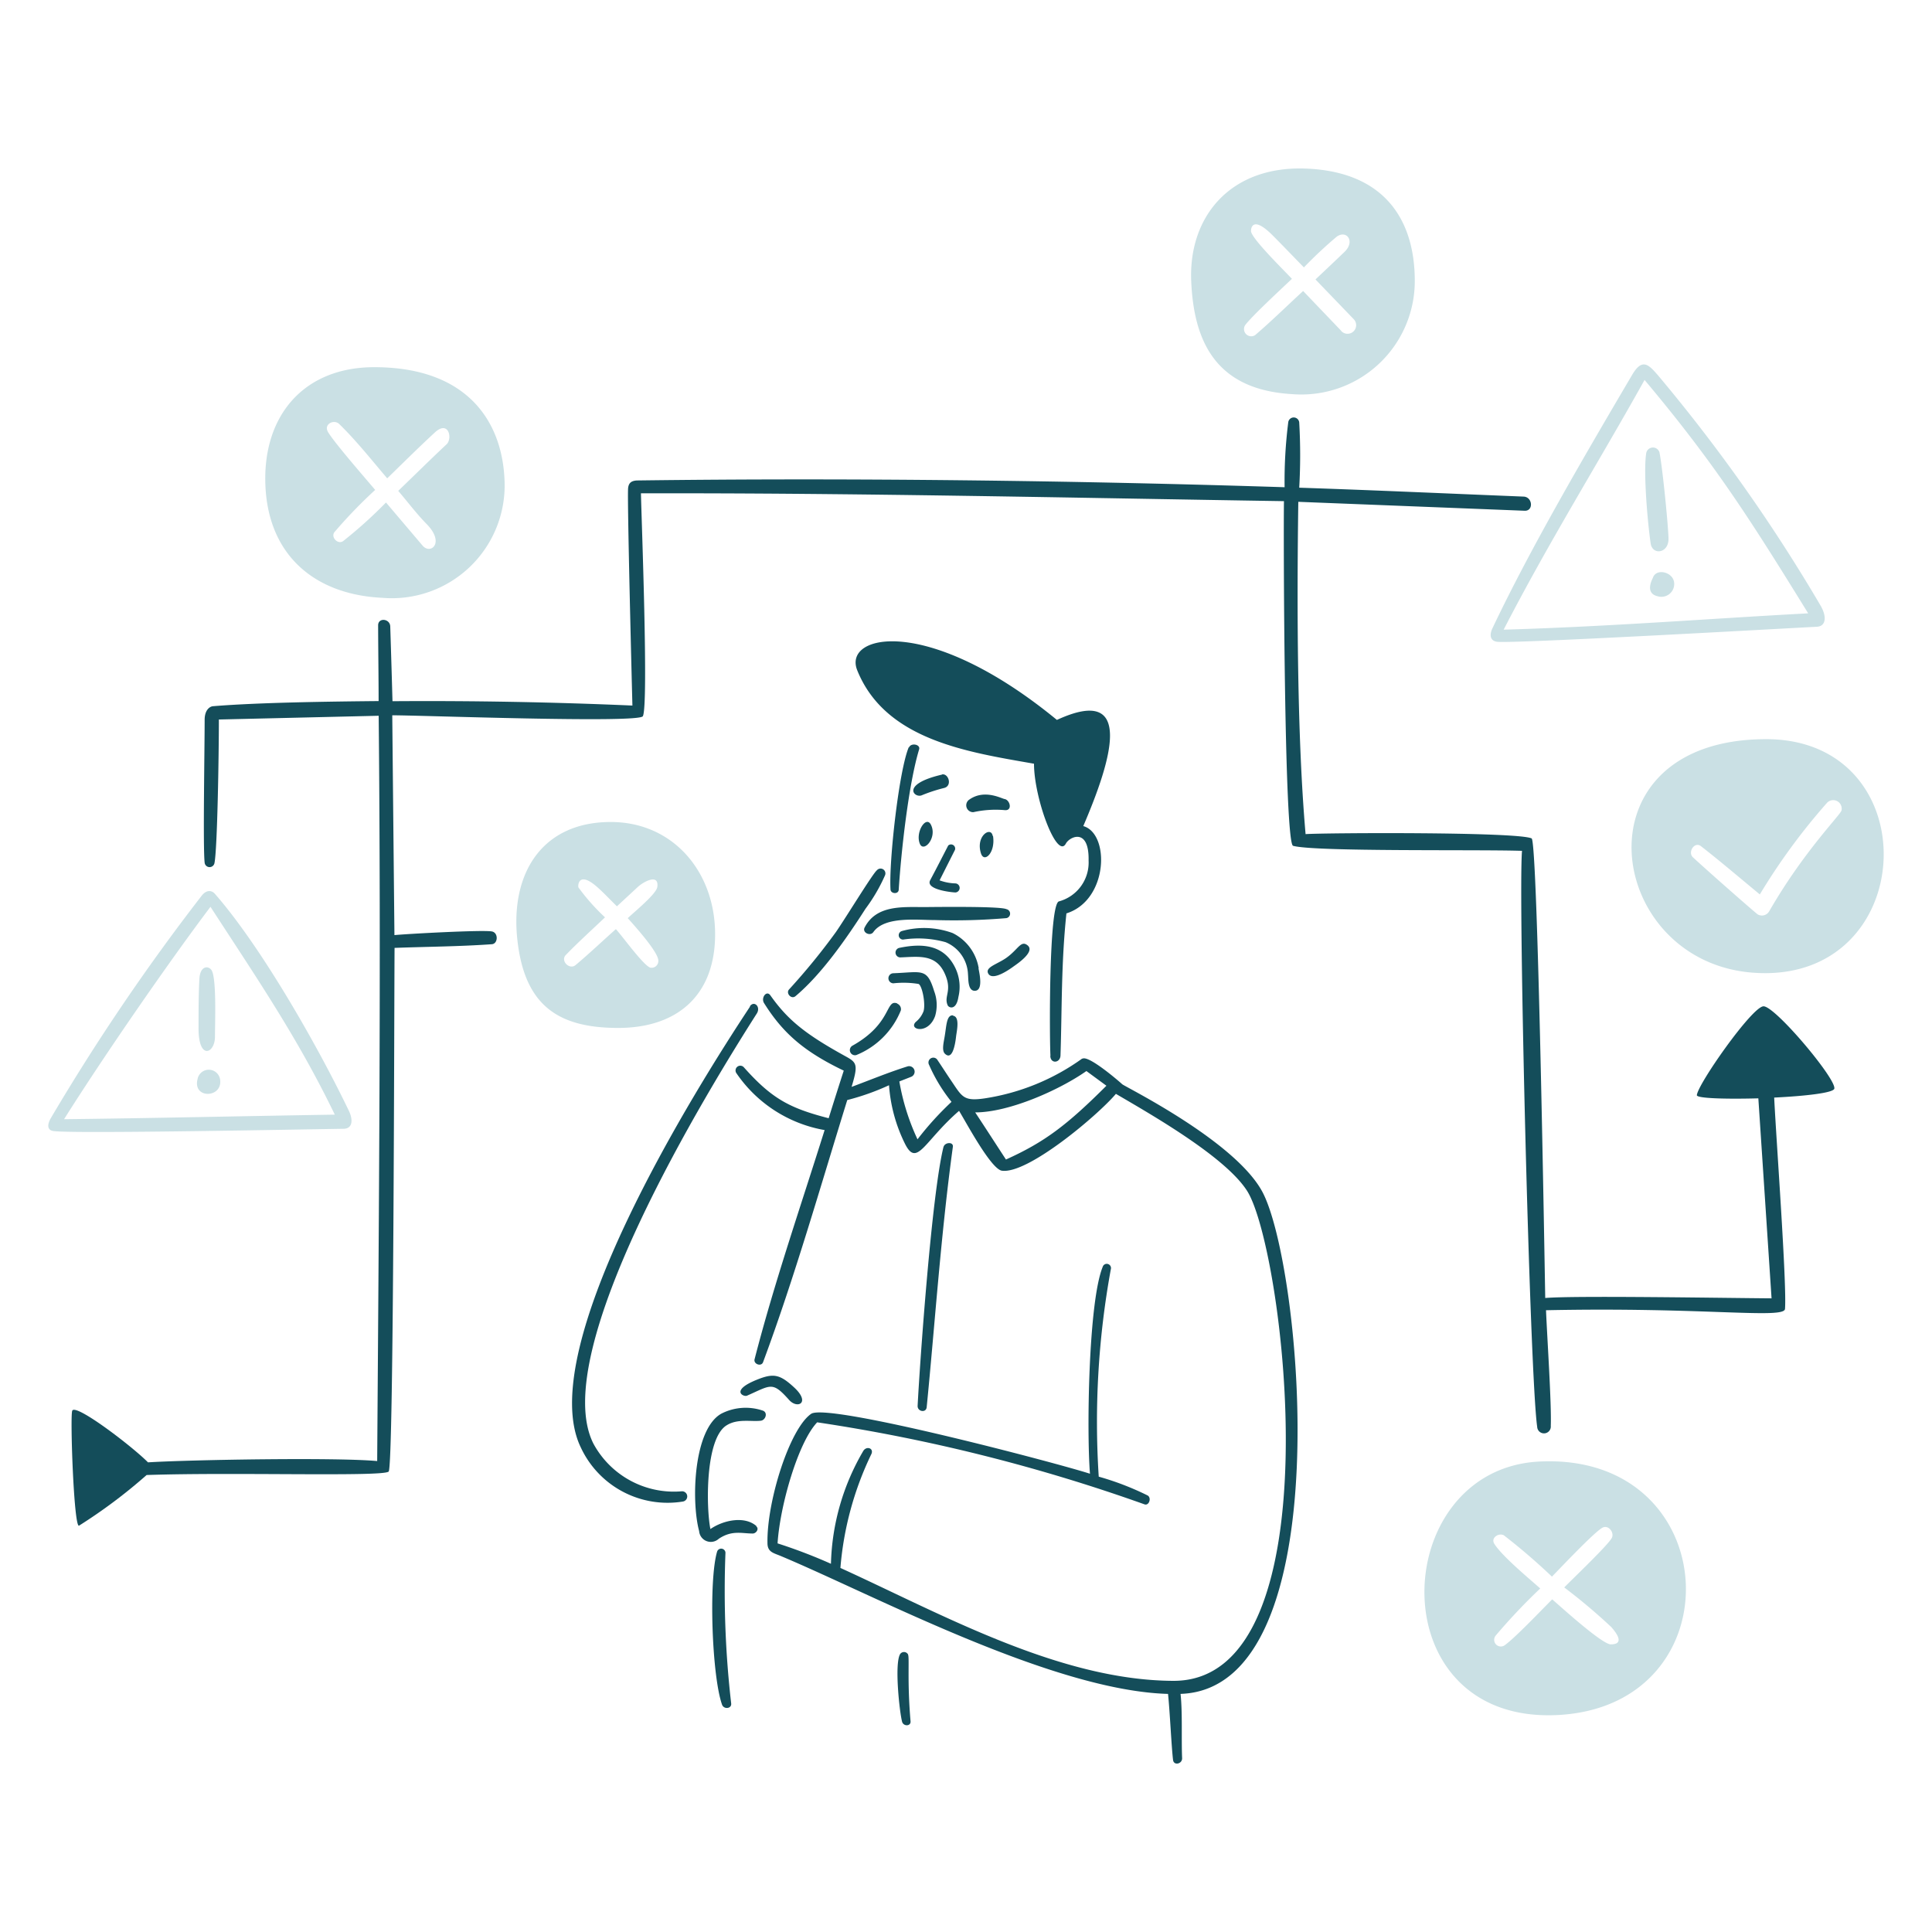 <svg xmlns="http://www.w3.org/2000/svg" viewBox="0 0 200 200"><path fill="#cae0e4" d="M5.28 115.718c-.415.7-.394 1.267.233 1.365 1.95.3 26.175-.176 30.04-.232.964 0 1.007-.944.563-1.858-3.21-6.682-9.054-16.96-13.869-22.465-.289-.331-.845-.507-1.408.246A221.888 221.888 0 0 0 5.28 115.718Zm17.509-3.929c.243 1.9-2.872 1.986-2.337-.084a1.182 1.182 0 0 1 2.337.084Zm-.535-4.47c0 1.746-1.739 2.506-1.7-.965 0-1.668 0-3.337.085-5 .07-1.407.943-1.407 1.26-.921.538.838.351 5.555.355 6.886Zm-15.622 8.54c4.182-6.646 10.976-16.453 15.157-21.987 4.774 7.363 9 13.51 12.87 21.515-8.976.14-19.044.372-28.027.472ZM168.956 38.811c-4.752 8.075-10.483 17.84-14.453 26.218-.395.823-.141 1.344.493 1.408 1.7.2 29.146-1.352 33.088-1.556.95-.05 1.056-1.063.352-2.239a173.8 173.8 0 0 0-16.727-23.7c-1.009-1.166-1.676-1.961-2.753-.131Zm4.344 21.458a1.326 1.326 0 0 1-1.69 1.458c-1.408-.317-.535-1.817-.5-1.922.338-1.005 2.046-.605 2.19.464Zm-1.514-13.446c.308 1.528.887 7.315.937 8.892s-1.655 1.795-1.845.556c-.31-2.112-.781-7.414-.458-9.385a.707.707 0 0 1 1.366-.063Zm-16.129 18.36c4.633-9 9.892-17.424 14.587-25.851 7.287 8.667 10.976 14.5 16.939 24.162-9.772.514-20.501 1.373-31.526 1.689ZM182.825 76.518c-19.93.013-16.72 22.972-1.408 24.17 17.319 1.351 18.389-24.18 1.408-24.17Zm7.807 7.378c-.1.457-3.935 4.266-7.476 10.427a.874.874 0 0 1-1.186.343c-.179-.1-4.985-4.315-6.72-5.919-.563-.521.162-1.676.837-1.148 2.07 1.612 4.063 3.323 6.09 4.992a64.464 64.464 0 0 1 6.971-9.5.88.88 0 0 1 1.484.809ZM159.34 151.3c-15.651.795-16.672 27.182 1.914 26.239s17.375-27.22-1.914-26.239Zm7.412 18.924c-.9 0-5.118-3.837-6.068-4.66-1.162 1.161-3.858 4-4.928 4.759a.69.69 0 0 1-.929-1 61.774 61.774 0 0 1 4.618-4.886c-1.282-1.133-3.957-3.358-4.752-4.618-.4-.627.458-1.176.992-.88a64.17 64.17 0 0 1 4.971 4.273c.774-.781 4.393-4.632 5.237-5.069.613-.317 1.239.5.965 1.056-.373.74-4.224 4.4-4.928 5.133a59.411 59.411 0 0 1 4.879 4.111c.633.723 1.337 1.779-.057 1.779ZM123.315 29.138c.268 6.02 2.4 11.187 10.405 11.659a11.745 11.745 0 0 0 12.736-11.926c-.064-6.125-3.132-11.1-11.264-11.419-7.792-.304-12.177 4.935-11.877 11.686Zm15.537 5.118-3.952-4.132c-1.655 1.521-3.26 3.105-4.97 4.569a.747.747 0 0 1-1.021-1.049c.774-1.007 3.717-3.717 4.829-4.78-.7-.761-3.949-3.929-4.224-4.858-.049-.162 0-1.866 2.2.331 1.1 1.1 2.175 2.232 3.266 3.344a44.972 44.972 0 0 1 3.373-3.161c1.02-.774 1.979.444.837 1.549-1 .964-2.006 1.908-3.013 2.858l3.971 4.126a.889.889 0 0 1-1.3 1.218ZM52.224 49.611c-.268-6.012-3.872-11.6-13.482-11.6-7.336 0-11.6 5.069-11.264 12.32s5.2 11.222 12.074 11.553a11.681 11.681 0 0 0 12.672-12.273Zm-6-3.612c-1.686 1.581-3.33 3.21-5 4.816.986 1.147 1.894 2.372 2.957 3.449 1.908 1.957.38 3.182-.436 2.218l-3.788-4.464a46.651 46.651 0 0 1-4.449 4.006c-.542.366-1.275-.408-.894-.929a50.178 50.178 0 0 1 4.224-4.379c-1.042-1.239-4.224-4.879-4.886-6-.472-.817.626-1.338 1.154-.831 1.732 1.676 3.394 3.774 4.978 5.632 1.633-1.584 3.252-3.2 4.928-4.745 1.425-1.321 1.86.621 1.214 1.228ZM63.227 85.093c-7.131 0-10.412 5.336-9.673 12.165s4.224 9.153 10.441 9.153 10.1-3.478 10.032-9.857-4.4-11.461-10.8-11.461Zm4.1 15.08c-.7-.211-2.816-3.154-3.57-3.992-1.408 1.246-2.745 2.528-4.174 3.724-.634.528-1.6-.45-1.007-1.049 1.3-1.344 2.7-2.6 4.055-3.893a21.384 21.384 0 0 1-2.753-3.1c-.07-.19 0-1.767 1.986 0 .7.626 1.33 1.309 2 1.957l2.168-2.007c.613-.563 2.2-1.408 2.014 0-.085.7-2.211 2.443-3.063 3.232.585.662 3.2 3.52 3.168 4.421a.7.7 0 0 1-.826.707Z"/><path fill="#144d5a" d="M95.64 93.9c-2.26 0-4.928-.218-6.132 2.112-.281.528.577.944.9.479 1.176-1.661 4.485-1.246 6.414-1.246a64.056 64.056 0 0 0 7.357-.2.473.473 0 0 0 0-.93c-.643-.326-7.812-.215-8.539-.215Zm-4.865-3.808a.5.5 0 0 1 .838.528 17.528 17.528 0 0 1-2.013 3.449c-1.957 3.056-4.527 6.766-7.252 9.054-.436.366-1.028-.317-.661-.7a67.081 67.081 0 0 0 4.836-5.923c.993-1.424 3.84-6.1 4.252-6.408Zm2.112 13.784c-1.246-.479-.514 2.07-4.653 4.379a.529.529 0 0 0 .408.965 8.339 8.339 0 0 0 4.611-4.619.613.613 0 0 0-.366-.7Zm8.406-3.64c.12.634.5 2.324-.386 2.331-.747 0-.649-1.268-.7-1.69a3.752 3.752 0 0 0-2.323-3.344 10.564 10.564 0 0 0-4.4-.268.451.451 0 0 1-.113-.887 8.6 8.6 0 0 1 5.245.212 4.96 4.96 0 0 1 2.7 3.646Zm-2.379.007a4.5 4.5 0 0 1 .3 2.964c-.218 1.408-.985 1.141-1.112.859-.429-.985.542-1.485-.331-3.344-.929-1.985-2.7-1.682-4.576-1.612a.5.5 0 0 1-.134-.979c2.459-.521 4.7-.331 5.853 2.112Zm-2.2 2.394c-.746-2.471-1.246-2-4.224-1.887a.521.521 0 1 0 0 1.042 9.558 9.558 0 0 1 2.584.064c.366.105.76 1.985.535 2.816a2.613 2.613 0 0 1-.81 1.119c-.8.8 1.3 1.366 2.007-.62a4.061 4.061 0 0 0-.089-2.534Z"/><path fill="#144d5a" d="M98.682 105.115c-.7-.1-.7 1.056-.88 2.112-.1.648-.331 1.486 0 1.838.7.7 1.042-.578 1.175-1.8.064-.528.416-2.036-.324-2.112Zm10.06 4.168c-.1-1.718-.183-15.756.887-15.974a4.164 4.164 0 0 0 3.062-4.224c.071-3.457-1.971-2.471-2.351-1.76-.922 1.718-3.3-4.689-3.3-8.265-6.808-1.2-15.382-2.422-18.3-9.673-1.514-3.753 7.371-5.787 20.67 5.139 8.117-3.738 5.632 4.224 2.731 10.99 2.767.774 2.605 7.673-1.746 9.039-.549 5.252-.45 9.772-.612 14.672 0 .816-1.014.943-1.056.091ZM94.07 77.363c-1.02 2.443-2.055 11.835-1.886 14.693 0 .479.816.549.851.056.254-3.977 1.014-10.9 2.112-14.538.155-.528-.837-.7-1.041-.211Zm12.306 20.5c-.7-.566-.964.422-2.21 1.3-.929.648-2.112.937-1.9 1.542.3.767 1.563.141 2.661-.662.436-.306 2.248-1.535 1.449-2.179Z"/><path fill="#144d5a" d="M112.043 109.571a23.27 23.27 0 0 1-10.067 4.126c-2.308.345-2.372-.169-3.619-1.986-.435-.647-.858-1.309-1.3-1.964a.5.5 0 0 0-.88.487 16.871 16.871 0 0 0 2.323 3.829 32.037 32.037 0 0 0-3.52 3.879 23.369 23.369 0 0 1-1.879-5.991l1.2-.472a.571.571 0 1 0-.38-1.077c-1.936.605-3.865 1.409-5.766 2.113.7-2.3.543-2.521-.591-3.148-4.224-2.323-6.026-3.794-7.821-6.336-.394-.549-.993.26-.648.81 1.915 3.048 4.069 4.991 8.251 6.99q-.792 2.451-1.563 4.928c-4.062-1.048-5.886-2.027-8.772-5.265a.493.493 0 0 0-.8.57 13.946 13.946 0 0 0 9.153 5.921c-2.45 7.807-5.224 15.847-7.251 23.725-.128.506.7.8.88.3 3.238-8.7 5.948-18.213 8.715-27.133a25.111 25.111 0 0 0 4.323-1.534 16.187 16.187 0 0 0 1.619 5.991c1.268 2.612 1.978-.176 5.632-3.338.7 1.127 3.3 6.034 4.436 6.195 2.7.374 9.976-5.786 11.8-7.955 3.6 2.112 11.265 6.463 13.56 10.011 3.844 5.914 9.384 50.816-7.617 50.753-11.8-.049-23.993-6.921-34.462-11.687a33.282 33.282 0 0 1 3.21-11.8c.261-.6-.493-.845-.831-.331a24.239 24.239 0 0 0-3.358 11.7 54.474 54.474 0 0 0-5.526-2.112c.239-3.852 2.112-10.441 4.1-12.532a179.9 179.9 0 0 1 33.884 8.491c.472.169.747-.663.332-.915a29.189 29.189 0 0 0-5.069-1.951 87.858 87.858 0 0 1 1.252-21.473.438.438 0 1 0-.844-.238c-1.471 3.6-1.668 17.03-1.316 21.409-3.056-1.007-27.176-7.385-28.865-6.2-2.225 1.535-4.6 9.06-4.52 13.376 0 .93.612 1.021 1.338 1.324 9.644 4.034 28.125 13.953 40.128 14.292.184 1.71.36 5.582.521 6.843.078.612.965.408.936-.2-.084-2 .05-4.738-.161-6.645 16.728-.55 12.532-44.509 8.448-52.013-2.872-5.273-14.214-10.842-14.488-11.1s-3.52-3.07-4.126-2.634Zm-34.426-5.385c.423-.641 1.148 0 .747.7-5.076 7.962-21.747 35.06-16.931 44.564a9.474 9.474 0 0 0 9.152 4.928.534.534 0 0 1 .1 1.062 9.9 9.9 0 0 1-10.56-5.6c-4.984-10.272 11.968-37.257 17.53-45.655ZM75.1 160.725a.444.444 0 0 0-.866-.1c-.887 3-.535 12.9.514 15.847.183.5 1.007.429.943-.134a101.941 101.941 0 0 1-.591-15.613Zm18.9 10.56c.162.317-.1 2.725.26 6.907.042.513-.7.542-.866.076-.267-.928-.823-6.046-.211-7.04a.48.48 0 0 1 .817.036Zm3.675-52.554c.126-.493 1.049-.564.964 0-1.246 9.081-1.88 18.62-2.71 26.949-.064.612-.965.451-.937-.148.247-4.773 1.479-22.049 2.683-26.822Zm16.861-6.336c-4.091 4.083-6.393 5.828-10.4 7.638-1.064-1.626-2.112-3.259-3.183-4.878 3.52 0 8.724-2.324 11.512-4.281ZM98.928 91.45a5.123 5.123 0 0 1-1.661-.316c.528-1.049 1.063-2.112 1.591-3.154a.43.43 0 0 0-.7-.451c-.62 1.2-1.232 2.4-1.866 3.59-.507.965 2.168 1.254 2.619 1.268a.471.471 0 0 0 .017-.937ZM97.52 80.186c-4.323 1-2.879 2.45-2.112 2.147a16.245 16.245 0 0 1 2.292-.753c.929-.2.493-1.556-.19-1.408Zm2.816 2.591a.712.712 0 0 0 .422 1.3 10.63 10.63 0 0 1 3.26-.211c.81.071.549-1.021 0-1.147-.261-.005-2.082-1.082-3.682.058Zm-3.971 2.591c.694 1.35-.753 2.95-1.147 1.971-.479-1.197.647-2.946 1.147-1.971Zm6.4 1.175c-.162-1.049-1.823 0-1.2 1.845.352.957 1.5-.141 1.232-1.852Z"/><path fill="#144d5a" d="M78.315 157.987c-1.2-1.071-3.387-.655-4.774.3-.436-2.112-.577-9.4 1.7-10.751 1.127-.7 2.549-.344 3.52-.464.493-.056.761-.851.2-1.048a5.531 5.531 0 0 0-4.287.316c-2.894 1.62-3.133 9.068-2.3 12.158a1.212 1.212 0 0 0 2.027.8c1.366-.921 2.408-.548 3.52-.548.352 0 .7-.479.359-.753Zm3.9-14.355c1.722 1.594.338 2.26-.528 1.288-1.746-1.957-1.859-1.535-4.365-.436-.345.148-1.76-.521.993-1.641 1.746-.711 2.405-.596 3.9.789Z"/><path fill="#144d5a" d="M175.658 113.373c.078-1.12 5.7-9.152 6.893-9.2s7.6 7.575 7.335 8.532c-.119.437-3.055.761-6.223.916.2 4.224 1.323 19.346 1.119 21.88-.091 1.07-8.406-.211-24.739.134.127 3.02.578 9.68.493 11.968a.706.706 0 1 1-1.408.092c-.761-5.238-1.971-55.026-1.57-59.616-4.393-.155-21.486.113-23.7-.521-.915-.253-1.007-32.117-.943-35.679-22.156-.345-44.247-.859-66.565-.81.05 2.514.8 21.9.2 23.071-.388.753-23.233-.106-25.943-.092q.111 11.378.225 22.754c1.26-.127 9.1-.556 10.082-.38.7.126.647 1.281 0 1.323-3.352.24-6.717.254-10.068.38-.042 5.069-.077 53.646-.612 54.209s-15.967.049-25.056.359a54.239 54.239 0 0 1-7 5.245c-.535.2-.936-11.4-.7-11.9.324-.8 6.181 3.668 7.843 5.344 4.266-.268 19.452-.528 23.725-.134.176-25.746.408-51.393.155-77.153l-16.544.388c0 3.653-.155 13.432-.458 14.875a.514.514 0 0 1-1.014-.056c-.183-1.57 0-11.729 0-14.784 0-1 .5-1.359.831-1.408 4.78-.394 12.179-.486 17.178-.535 0-2.471-.042-5.055-.05-7.843 0-.824 1.225-.7 1.254.113.1 3.154.169 5.456.232 7.744q12.419-.091 24.837.45c-.049-1.908-.556-21.507-.443-22.528.063-.549.373-.767 1-.774 21.894-.282 45.056 0 66.958.7a48.483 48.483 0 0 1 .38-6.738.571.571 0 0 1 1.134.049 59.163 59.163 0 0 1 0 6.738c7.631.253 14.362.563 23.232.922.936.042 1.042 1.507.1 1.464l-23.428-.924c-.155 11.06-.12 24.394.754 34.4 1.865-.134 21.922-.253 23.4.444.633.3 1.345 44.078 1.408 47.577 2.914-.261 18.48 0 23.429.035l-1.368-20.704c-3.281.089-6.388.011-6.365-.327Z"/></svg>